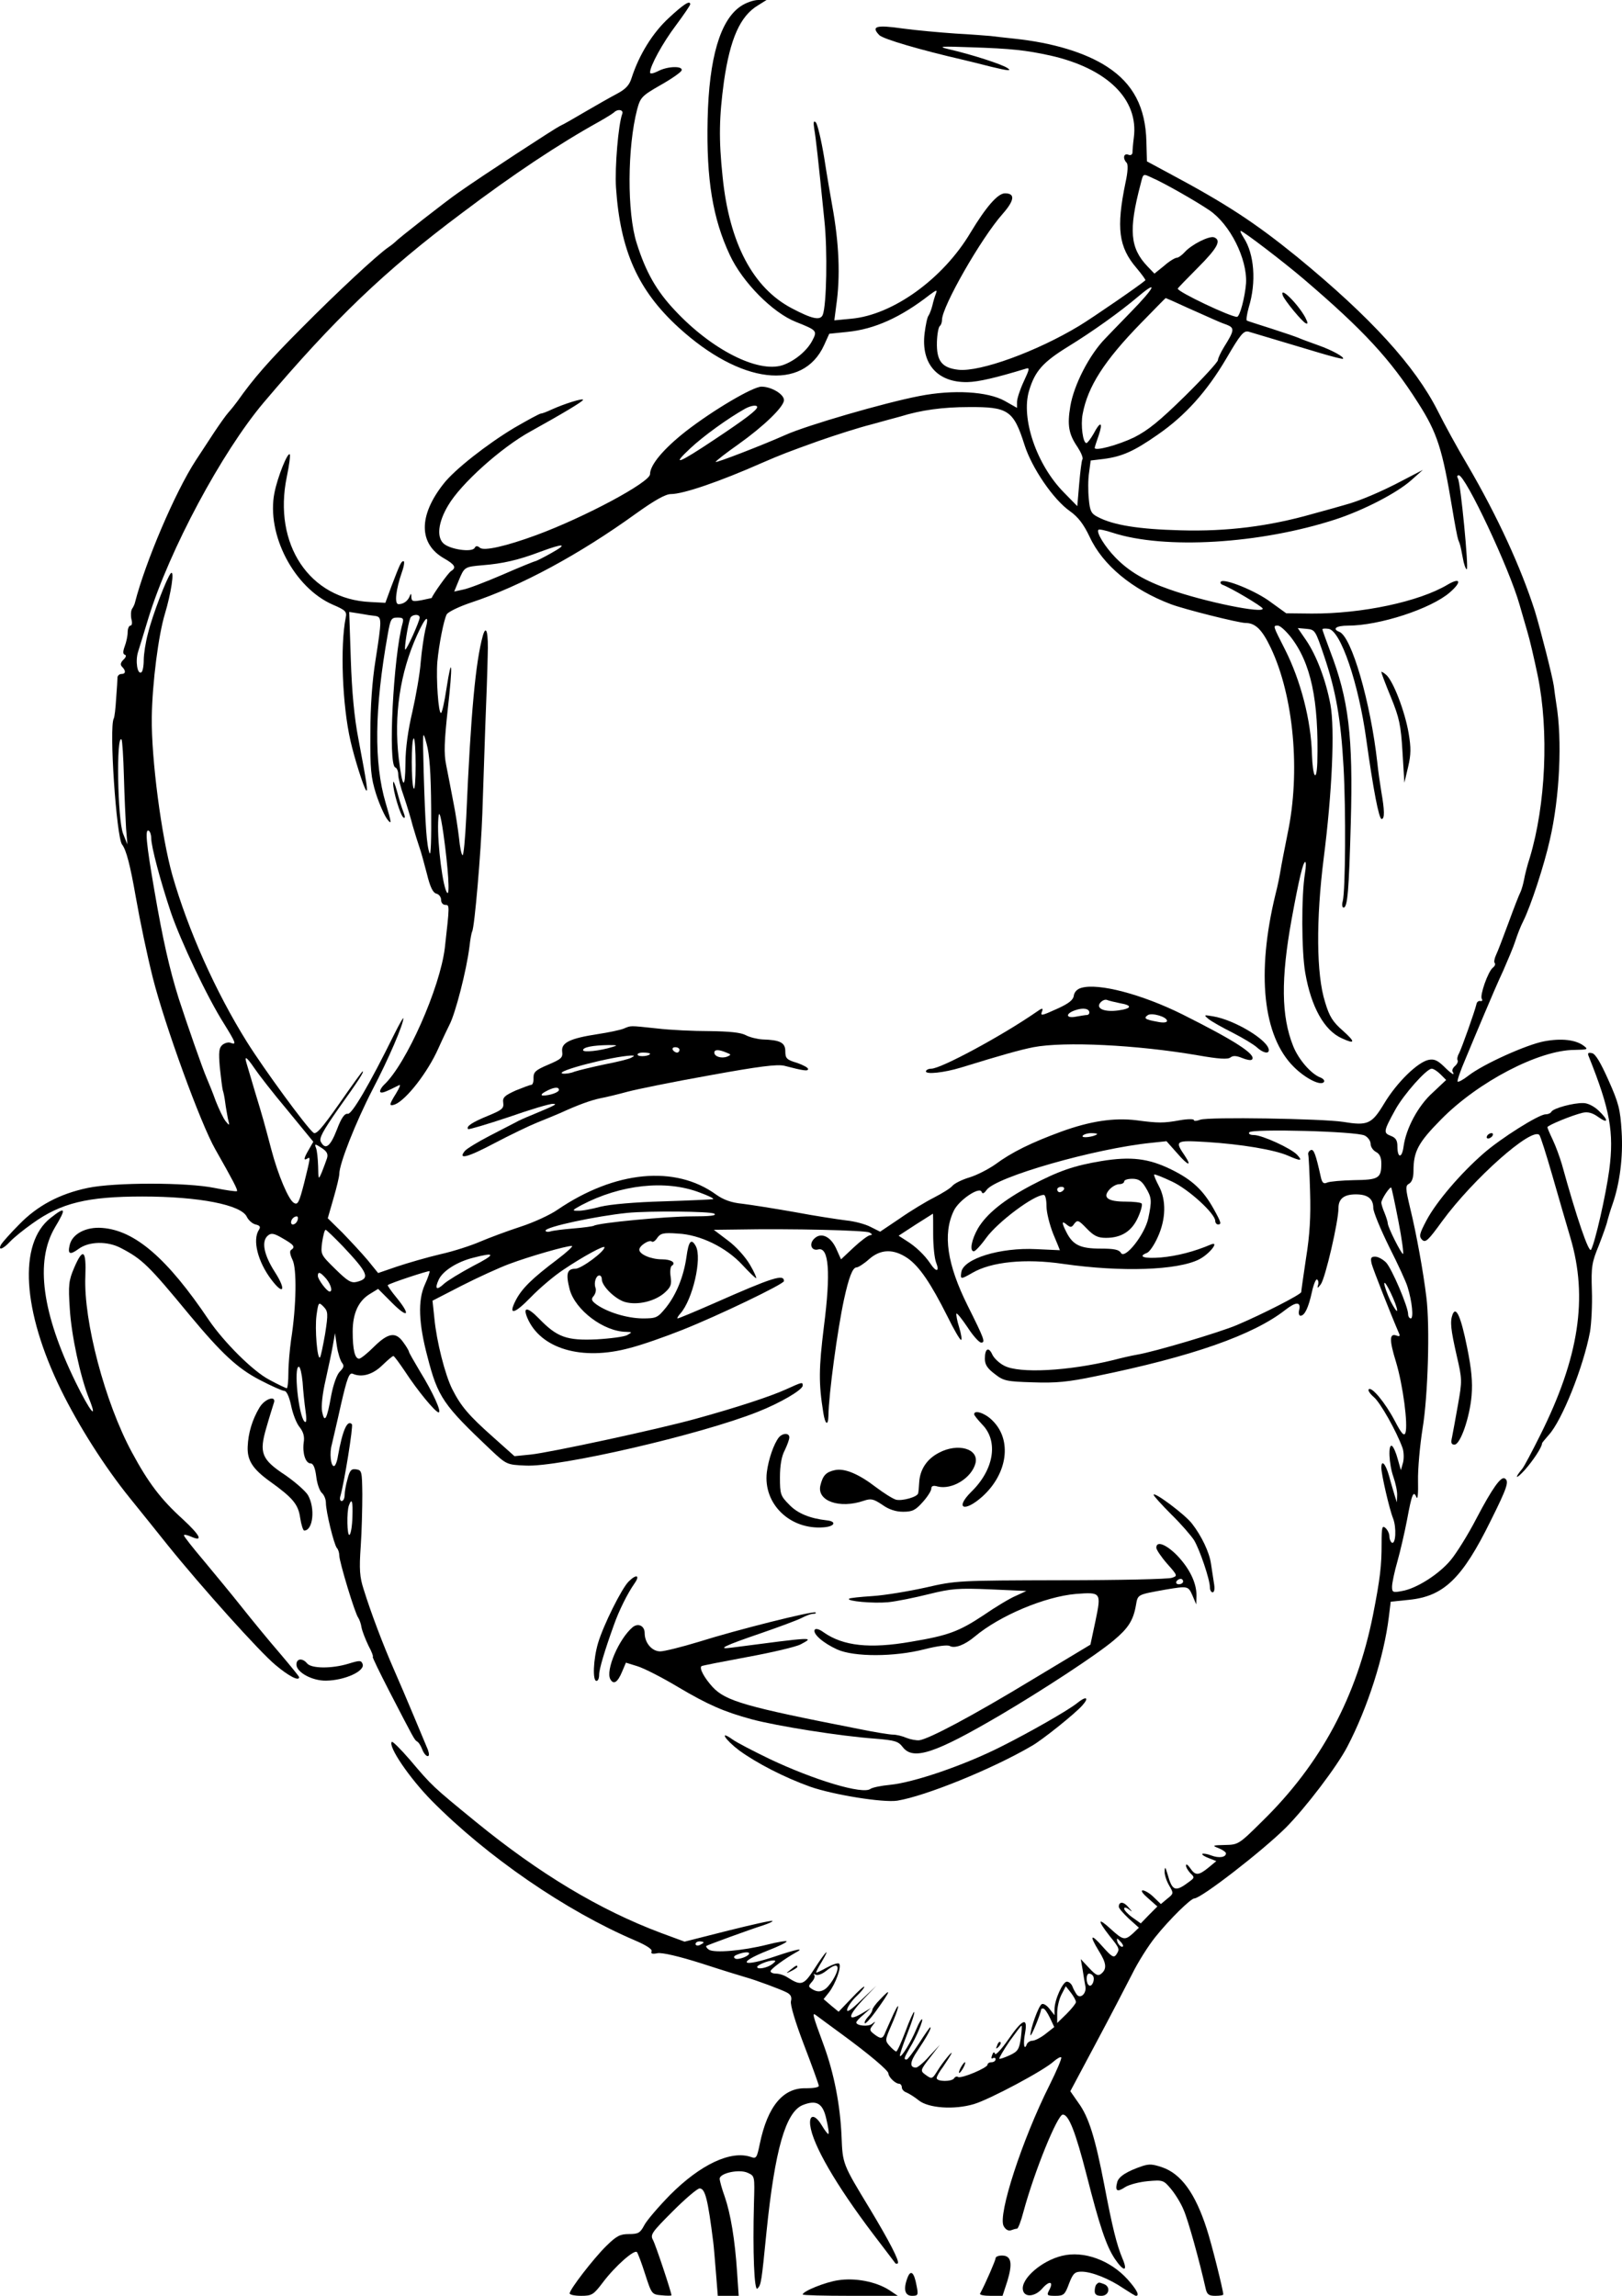 <svg width="212" height="300" viewBox="0 0 212 300" fill="none" xmlns="http://www.w3.org/2000/svg">
<path d="M96.829 0.807C94.133 2.596 92.663 7.579 92.488 15.614C92.313 23.439 93.153 28.561 95.394 33.333C97.04 36.877 100.996 40.877 104.042 42.07C106.773 43.158 106.843 43.228 106.178 44.491C105.477 45.86 103.832 47.193 102.291 47.719C99.07 48.772 92.978 45.684 88.181 40.526C85.801 38 84.4 35.544 83.21 31.754C81.949 27.79 81.984 19.263 83.28 14.281C83.7 12.737 83.875 12.526 86.326 11.123C87.761 10.316 89.022 9.439 89.092 9.193C89.267 8.596 87.271 8.632 86.011 9.298C85.38 9.614 84.96 9.684 84.96 9.474C84.96 8.632 86.606 5.614 88.356 3.298C89.372 1.93 90.212 0.702 90.212 0.561C90.212 -6.70552e-06 89.372 0.526 87.411 2.351C85.311 4.281 83.525 7.158 82.544 10.21C82.264 11.123 81.774 11.649 80.654 12.246C79.849 12.667 77.993 13.719 76.557 14.561C75.122 15.403 73.616 16.281 73.196 16.456C72.531 16.772 63.113 22.912 59.927 25.158C58.351 26.246 51.979 31.228 51.699 31.579C51.594 31.684 51.174 32.035 50.753 32.316C49.283 33.333 44.171 38.07 39.374 42.912C35.173 47.123 33.142 49.439 31.042 52.421C30.762 52.807 30.236 53.474 29.886 53.86C29.536 54.246 28.696 55.439 27.995 56.491C27.295 57.544 26.21 59.228 25.58 60.175C22.884 64.316 18.997 73.439 17.632 78.772C17.597 78.947 17.422 79.333 17.247 79.579C17.107 79.825 17.072 80.421 17.177 80.912C17.317 81.403 17.247 81.754 17.037 81.754C16.862 81.754 16.687 82.14 16.687 82.597C16.687 83.088 16.512 83.895 16.302 84.456C16.056 85.123 16.056 85.474 16.302 85.544C16.547 85.614 16.477 85.895 16.126 86.21C15.741 86.597 15.706 86.877 15.951 87.123C16.477 87.649 16.442 88.07 15.881 88.07C15.601 88.07 15.391 88.281 15.356 88.491C15.356 88.737 15.286 90 15.181 91.263C15.111 92.526 14.971 93.719 14.866 93.895C14.236 95.053 15.216 109.368 15.951 110.351C16.512 111.053 17.037 113.158 17.737 117.158C18.332 120.526 19.207 124.702 19.978 127.789C21.553 134 26.21 146.807 28.136 150.175C30.446 154.246 31.112 155.509 30.972 155.649C30.866 155.719 29.571 155.544 28.03 155.228C24.389 154.491 15.006 154.491 11.47 155.228C7.793 156 4.887 157.544 2.507 160C1.386 161.123 0.336 162.316 0.161 162.596C-0.329 163.474 0.371 163.263 1.316 162.246C1.771 161.754 3.102 160.667 4.257 159.86C7.969 157.193 11.435 156.351 18.612 156.351C26.035 156.351 31.567 157.439 32.267 159.018C32.477 159.439 32.967 159.895 33.387 160C33.983 160.14 34.088 160.316 33.843 160.702C32.967 162.035 33.703 164.877 35.453 167.193C37.064 169.333 37.449 168.596 35.943 166.246C34.473 163.965 34.123 162.175 35.033 161.439C35.453 161.088 35.838 161.158 36.959 161.825C38.429 162.667 38.639 162.947 38.044 163.333C37.834 163.474 37.904 163.93 38.219 164.596C38.814 165.719 38.744 170.632 38.044 175.088C37.869 176.351 37.694 178.281 37.694 179.368C37.694 180.491 37.589 181.404 37.484 181.404C37.379 181.404 36.328 180.912 35.173 180.281C33.037 179.158 29.256 175.368 27.295 172.491C21.868 164.421 17.632 160.772 13.36 160.456C11.26 160.281 9.474 161.228 9.124 162.632C8.809 163.895 9.124 164.035 10.279 163.193C11.61 162.211 14.026 162.14 15.811 163.088C18.577 164.526 19.418 165.333 24.739 171.789C28.976 176.877 31.042 178.807 33.948 180.316C35.488 181.123 36.924 181.754 37.169 181.754C37.449 181.754 37.799 182.491 38.044 183.649C38.254 184.702 38.744 186 39.164 186.491C39.655 187.123 39.83 187.719 39.69 188.526C39.514 189.895 39.935 191.228 40.6 191.228C40.95 191.228 41.195 191.825 41.335 192.947C41.44 193.895 41.79 194.842 42.07 195.088C42.35 195.333 42.596 195.895 42.596 196.386C42.596 197.509 43.646 201.825 44.031 202.281C44.206 202.456 44.346 202.912 44.346 203.263C44.346 204.07 46.412 210.912 46.832 211.404C46.972 211.614 47.182 212.175 47.252 212.667C47.357 213.193 47.777 214.246 48.163 215.053C48.583 215.825 48.828 216.491 48.723 216.491C48.618 216.491 49.598 218.491 50.858 220.947C54.185 227.368 54.15 227.333 54.535 227.579C54.745 227.684 55.025 228.175 55.2 228.632C55.375 229.088 55.69 229.474 55.9 229.474C56.11 229.474 56.11 229.193 55.935 228.667C55.375 227.333 52.889 221.333 51.524 218.246C50.088 214.982 48.478 210.737 47.532 207.684C47.007 206.07 46.937 205.053 47.147 202.07C47.287 200.07 47.357 196.982 47.357 195.263C47.322 192.281 47.287 192.105 46.552 192C45.922 191.895 45.712 192.14 45.432 193.228C45.221 193.965 45.047 194.912 45.047 195.333C45.047 195.789 44.871 196.14 44.661 196.14C44.451 196.14 44.381 195.86 44.486 195.509C44.976 193.86 46.202 186.281 45.992 186.105C45.397 185.474 44.766 186.912 44.171 190.246C44.066 190.982 43.821 191.579 43.646 191.579C43.226 191.579 43.051 189.86 43.366 188.772C43.471 188.281 44.031 185.965 44.556 183.579C45.362 180.07 45.642 179.333 46.097 179.509C47.287 180.035 48.723 179.614 49.948 178.421C50.648 177.754 51.279 177.193 51.419 177.193C51.524 177.193 52.189 178.105 52.924 179.193C54.57 181.719 56.916 184.561 57.336 184.561C57.756 184.561 56.6 181.965 54.885 179.193C54.115 177.895 53.449 176.737 53.449 176.632C53.449 176.526 53.134 175.965 52.714 175.404C51.734 174 50.753 174.14 48.898 175.965C48.023 176.842 47.147 177.544 46.937 177.544C46.377 177.544 46.097 176.351 46.097 174C46.097 171.649 46.832 170 48.338 169.088L49.423 168.421L51.244 170.246C53.344 172.351 53.73 171.895 51.839 169.579C51.139 168.737 50.613 167.965 50.683 167.93C50.928 167.684 56.04 166 56.145 166.105C56.215 166.14 55.935 166.982 55.515 167.895C54.605 169.93 54.71 172.912 55.865 177.263C57.231 182.596 57.931 183.579 64.163 189.474C66.194 191.368 66.229 191.404 68.68 191.509C73.021 191.754 91.543 187.474 99.035 184.491C101.976 183.333 104.917 181.614 104.917 181.053C104.917 180.561 104.847 180.596 102.747 181.544C100.751 182.456 96.269 183.93 90.912 185.404C85.976 186.772 71.796 189.825 69.345 190.07L67.244 190.281L64.373 187.719C61.257 184.947 60.242 183.754 59.121 181.544C58.176 179.684 57.056 175.263 56.776 172.281L56.531 169.965L60.347 168C62.413 166.947 65.249 165.649 66.579 165.158C69.205 164.175 73.966 162.807 74.737 162.807C74.982 162.807 74.107 163.614 72.811 164.596C69.555 167.053 68.225 168.351 67.419 169.895C66.369 171.93 67.209 171.754 69.38 169.509C70.5 168.351 72.426 166.702 73.721 165.86C76.172 164.211 79.008 162.667 79.008 162.982C79.008 163.544 76.032 165.754 75.227 165.789C74.107 165.789 73.931 166.421 74.457 168.491C75.192 171.193 78.903 174 81.844 174.035C82.65 174.07 82.65 174.07 81.984 174.456C81.634 174.667 79.814 174.912 77.958 175.018C74.072 175.193 72.811 174.737 70.465 172.316C68.96 170.772 68.294 170.702 68.925 172.211C70.64 176.246 76.032 177.86 82.334 176.14C83.875 175.754 86.956 174.667 89.162 173.789C93.853 171.93 102.466 167.789 102.466 167.404C102.466 166.456 101.066 166.877 93.293 170.316C90.807 171.404 88.707 172.281 88.567 172.281C88.462 172.281 88.602 172 88.917 171.649C90.527 169.86 91.788 164.421 90.947 162.842C90.352 161.754 90.002 162.175 89.722 164.246C89.372 166.737 88.427 169.123 87.061 170.842C85.941 172.211 85.801 172.281 83.945 172.281C81.914 172.246 79.393 171.474 77.958 170.456C77.293 169.965 77.223 169.754 77.608 169.333C77.853 169.018 77.958 168.526 77.818 168.246C77.608 167.614 77.888 166.667 78.343 166.667C78.518 166.667 78.658 166.877 78.658 167.158C78.658 168.07 80.444 169.789 81.704 170.14C83.35 170.596 85.661 170.035 86.921 168.877C87.691 168.175 87.796 167.825 87.656 166.842C87.551 166.175 87.621 165.544 87.796 165.404C88.427 165.018 87.726 164.561 86.536 164.561C85.065 164.561 83.56 163.895 83.56 163.298C83.56 162.772 84.89 161.93 85.205 162.246C85.346 162.351 85.661 162.14 85.906 161.754C86.326 161.158 86.711 161.053 88.602 161.193C91.508 161.333 94.904 162.982 97.04 165.298C97.915 166.246 98.72 167.018 98.825 167.018C98.93 167.018 98.58 166.211 98.02 165.263C97.425 164.246 96.199 162.877 95.149 162.105L93.293 160.702L96.199 160.667C103.552 160.526 113.145 160.772 113.635 161.053C114.02 161.263 114.055 161.368 113.74 161.404C113.495 161.404 112.55 162.105 111.605 162.982L109.924 164.561L109.294 163.158C108.559 161.544 107.298 160.982 106.423 161.86C105.688 162.561 106.073 163.509 106.948 163.263C108.348 162.912 108.594 166.316 107.683 173.368C107.018 178.807 106.983 180.737 107.613 184.632C107.858 186.175 108.243 186.386 108.278 184.982C108.313 182.175 109.469 173.719 110.309 169.825C110.939 166.947 111.43 165.614 111.955 165.614C112.165 165.614 112.9 165.158 113.565 164.561C115.106 163.193 116.786 163.158 118.642 164.421C120.183 165.509 121.653 167.684 123.824 172C124.664 173.719 125.469 175.088 125.609 175.088C125.75 175.088 125.645 174.351 125.364 173.439C125.084 172.561 124.944 171.754 125.014 171.649C125.119 171.579 125.75 172.386 126.485 173.474C127.185 174.561 127.99 175.439 128.235 175.439C128.831 175.439 128.656 174.982 126.485 170.632C123.789 165.228 123.194 161.263 124.664 158.211C125.329 156.807 128.06 154.982 128.305 155.754C128.41 156.035 128.621 155.965 128.936 155.509C130.126 153.789 143.151 150.07 150.503 149.333L152.464 149.123L153.899 150.737C155.265 152.316 155.825 152.491 154.88 151.053C153.514 149.053 153.584 148.982 157.681 149.228C162.232 149.509 166.609 150.246 168.359 151.018C170.04 151.754 170.285 151.719 169.55 150.912C168.78 150.07 164.963 148.316 163.878 148.316C163.423 148.316 163.143 148.175 163.283 147.965C163.598 147.474 177.322 147.825 178.373 148.386C178.793 148.596 179.143 149.088 179.143 149.474C179.143 149.86 179.458 150.316 179.843 150.526C180.334 150.772 180.544 151.263 180.544 152.035C180.544 153.965 180.193 154.175 176.972 154.211C175.362 154.246 173.786 154.386 173.471 154.526C173.016 154.737 172.806 154.596 172.631 153.789C171.966 150.807 171.721 150.14 171.335 150.281C171.09 150.386 170.95 150.632 170.985 150.842C171.055 151.053 171.16 153.228 171.23 155.684C171.335 158.912 171.195 161.368 170.705 164.386C170.355 166.702 170.075 168.702 170.075 168.842C170.04 169.158 164.963 171.754 161.637 173.158C159.396 174.105 150.923 176.632 148.612 177.018C147.982 177.123 146.582 177.439 145.531 177.719C139.649 179.158 133.207 179.509 131.246 178.456C130.616 178.14 129.916 177.474 129.706 177.018C129.216 175.93 128.726 176.211 128.726 177.544C128.726 178.316 129.041 178.807 130.021 179.544C131.176 180.456 131.562 180.526 134.993 180.632C138.004 180.737 139.579 180.596 143.256 179.825C155.79 177.263 163.808 174.456 168.009 171.158C169.41 170.07 170.075 170.07 169.795 171.228C169.69 171.614 169.795 171.93 169.97 171.93C170.53 171.93 171.02 170.877 171.475 168.807C171.686 167.825 172.001 167.088 172.141 167.193C172.316 167.298 172.386 167.649 172.246 168C172.141 168.386 172.246 168.316 172.631 167.825C173.226 167.018 174.942 159.614 174.942 157.86C174.942 156.632 175.677 156.07 177.217 156.07C178.758 156.07 179.493 156.632 179.493 157.86C179.493 158.351 180.439 160.632 181.559 162.912C182.714 165.193 183.8 167.544 183.975 168.175C184.57 170.07 184.78 172.281 184.395 172.281C184.22 172.281 184.045 172.035 184.045 171.719C184.045 170.772 181.944 165.825 181.174 164.982C180.754 164.561 180.123 164.211 179.738 164.211C179.178 164.211 179.108 164.386 179.283 165.158C179.493 165.93 181.699 171.544 182.889 174.316C182.994 174.596 182.889 174.667 182.539 174.526C181.594 174.175 181.559 175.053 182.469 178C183.38 181.053 184.045 186.14 183.695 187.228C183.52 187.719 183.17 187.333 182.294 185.649C181.034 183.263 179.283 181.158 178.898 181.544C178.758 181.684 179.073 182.14 179.563 182.561C180.404 183.263 182.504 186.982 183.31 189.193C183.485 189.684 183.52 190.561 183.38 191.123L183.099 192.105L182.679 190.632C182.469 189.825 182.119 189.053 181.944 188.947C181.419 188.596 181.524 191.298 182.119 192.982C182.399 193.789 182.644 194.877 182.609 195.404L182.574 196.316L182.294 195.439C182.154 194.947 181.804 193.825 181.559 192.877C181.104 191.263 180.544 190.667 180.544 191.789C180.544 192.632 181.594 197.228 182.084 198.421C182.539 199.614 182.434 201.86 181.909 201.579C181.734 201.439 181.594 201.088 181.594 200.737C181.594 200.386 181.349 199.895 181.069 199.649C180.649 199.298 180.579 199.579 180.579 201.719C180.579 204.561 180.404 206.211 179.458 211.018C177.322 221.719 172.666 230.456 164.998 237.965C161.917 241.018 161.847 241.053 160.096 241.088C158.451 241.123 158.381 241.158 159.291 241.509C159.816 241.719 160.237 242.035 160.237 242.175C160.237 242.702 159.326 242.842 158.311 242.456C157.786 242.246 157.261 242.175 157.155 242.246C157.05 242.351 157.436 242.596 157.996 242.807L158.976 243.193L157.961 244.035C156.665 245.088 156.245 245.123 155.58 244.14C155.265 243.684 155.02 243.509 155.02 243.754C154.985 243.965 155.265 244.421 155.58 244.772C156.14 245.298 156.14 245.368 155.475 245.86C153.619 247.263 153.234 247.158 152.604 244.912C152.324 243.965 152.254 243.86 152.219 244.491C152.184 244.947 152.464 245.789 152.814 246.386C153.409 247.404 153.409 247.439 152.569 248.105L151.729 248.807L150.783 247.895C150.293 247.404 149.628 247.018 149.348 247.018C149.068 247.053 149.383 247.474 150.083 248.07L151.273 249.123L150.188 250.211L149.103 251.333L148.017 250.561C147.422 250.14 146.932 249.614 146.932 249.404C146.932 249.193 147.177 249.228 147.562 249.509C148.052 249.895 148.052 249.86 147.492 249.228C146.862 248.456 146.232 248.456 146.232 249.158C146.232 249.368 146.827 250.035 147.527 250.702L148.858 251.895L148.087 252.632C147.037 253.579 146.792 253.544 145.181 252.07C143.466 250.491 143.396 250.877 145.006 252.947C146.372 254.632 146.372 254.702 145.882 255.439C145.566 255.86 145.286 255.684 144.131 254.386C142.555 252.596 142.345 252.842 143.606 254.912C144.621 256.526 144.691 257.263 143.956 257.895C143.536 258.246 143.256 258.14 142.345 257.158L141.26 256L141.505 257.404C141.61 258.14 141.785 259.123 141.855 259.509C142.065 260.456 141.225 261.263 140.735 260.632C140.56 260.386 140.28 259.895 140.175 259.579C140.035 259.228 139.719 258.947 139.439 258.947C138.914 258.947 137.829 261.298 137.829 262.561V263.333L137.164 262.491C136.813 262.035 136.358 261.754 136.148 261.895C135.728 262.14 134.678 265.088 134.678 265.93C134.713 266.351 136.078 263.018 136.078 262.561C136.078 262.491 136.218 262.456 136.358 262.456C136.533 262.456 136.918 263.018 137.234 263.684L137.794 264.877L136.638 265.789C136.008 266.281 135.238 266.667 134.923 266.667C134.643 266.667 134.328 266.877 134.222 267.088C133.872 268.07 133.697 267.088 133.977 265.684C134.363 263.509 133.662 263.789 131.772 266.526C130.896 267.789 130.126 268.596 130.056 268.386C129.951 268.07 129.811 268.14 129.671 268.561C129.531 268.912 129.566 269.088 129.776 268.947C129.986 268.842 130.126 268.912 130.126 269.088C130.126 269.298 129.881 269.474 129.601 269.474C129.321 269.474 129.076 269.614 129.076 269.789C129.076 270.211 125.645 271.649 125.224 271.404C125.049 271.298 124.839 271.368 124.699 271.579C124.419 272.035 122.423 272.035 122.423 271.544C122.423 271.333 122.809 270.667 123.264 270.07C123.684 269.439 124.174 268.702 124.314 268.421C124.699 267.684 123.229 269.439 122.528 270.596C121.828 271.719 121.793 271.719 120.883 271.053C120.288 270.596 120.288 270.491 121.548 268.877L122.844 267.193L121.478 268.667C120.743 269.509 119.938 270.175 119.727 270.175C118.852 270.175 118.922 269.439 119.903 268C121.058 266.281 121.828 264.912 121.583 264.912C121.513 264.912 120.848 265.86 120.113 267.018C119.342 268.175 118.642 269.123 118.502 269.123C118.082 269.123 118.152 268.947 118.887 267.649C119.797 266.175 120.743 263.86 120.498 263.86C120.393 263.86 120.043 264.456 119.762 265.158C119.062 266.842 117.837 268.842 117.627 268.667C117.557 268.561 117.977 267.298 118.572 265.789C119.167 264.281 119.587 262.982 119.482 262.912C119.412 262.842 118.887 263.965 118.362 265.404C117.802 266.877 117.277 268.07 117.137 268.07C117.032 268.07 116.646 267.754 116.296 267.368C115.666 266.667 115.666 266.596 116.436 264.807C117.487 262.456 117.767 261.088 116.786 263.158C116.401 264.035 115.911 265.088 115.736 265.509C115.386 266.456 115.141 266.491 114.231 265.789C113.635 265.333 113.635 265.193 114.055 264.667C114.476 264.105 114.476 264.07 113.985 264.456C113.495 264.877 111.92 264.702 111.92 264.281C111.92 264.14 112.34 263.684 112.9 263.228L113.845 262.386L112.55 263.158C110.694 264.211 110.834 263.404 112.865 261.228L114.546 259.474L112.55 261.368C111.184 262.702 110.624 263.053 110.729 262.561C110.834 262.14 111.395 261.368 111.955 260.842C112.515 260.316 112.97 259.754 112.97 259.614C112.97 259.474 112.2 260.14 111.29 261.123L109.609 262.877L108.629 262.07L107.648 261.228L108.348 260.351C109.224 259.228 110.029 256.947 109.679 256.596C109.539 256.456 108.804 256.702 108.033 257.123C107.298 257.544 106.668 257.825 106.668 257.754C106.668 257.649 106.983 257.018 107.403 256.351C108.594 254.316 107.963 254.912 106.493 257.193C105.057 259.439 104.742 259.544 102.922 258.386C102.501 258.105 101.836 257.895 101.416 257.895C101.031 257.895 100.716 257.754 100.716 257.579C100.716 257.298 102.536 255.965 104.042 255.123C105.232 254.491 104.112 254.702 101.416 255.614C96.969 257.123 96.129 256.561 100.366 254.877C101.731 254.351 102.817 253.825 102.817 253.684C102.817 253.579 101.661 253.754 100.296 254.105C97.11 254.912 93.363 255.228 92.663 254.772C92.383 254.596 92.243 254.351 92.313 254.281C92.523 254.14 97.985 252.14 99.77 251.579C100.506 251.333 101.031 251.088 100.961 251.018C100.856 250.912 98.265 251.509 95.149 252.281L89.477 253.719L86.431 252.596C78.378 249.579 70.5 244.842 62.202 238.07C56.495 233.404 56.495 233.404 53.554 229.93C52.364 228.561 51.314 227.509 51.209 227.614C50.683 228.175 53.519 232.351 56.425 235.298C63.673 242.632 74.001 249.719 82.965 253.544C84.435 254.175 85.275 254.702 85.17 254.982C85.03 255.298 85.275 255.368 85.941 255.228C86.536 255.123 88.707 255.614 91.788 256.596C94.484 257.474 97.004 258.246 97.39 258.351C98.79 258.737 102.081 259.965 102.817 260.351C103.377 260.632 103.517 260.982 103.377 261.509C103.272 261.965 103.937 264.211 105.092 267.228C106.143 269.965 107.018 272.386 107.018 272.561C107.018 272.772 106.283 272.877 105.372 272.877C102.361 272.772 100.331 275.228 99.315 280.105C98.93 281.965 98.86 282.105 98.16 281.86C95.534 280.947 91.543 282.842 87.586 286.807C86.046 288.386 84.505 290.175 84.19 290.807C83.665 291.789 83.42 291.93 82.194 291.93C81.039 291.93 80.584 292.175 79.253 293.474C77.608 295.088 74.457 299.158 74.457 299.684C74.457 299.86 75.122 300 75.962 300C77.363 300 77.573 299.86 78.798 298.246C80.409 296.105 82.895 293.93 83.245 294.281C83.385 294.456 83.875 295.754 84.33 297.193C85.17 299.789 85.205 299.825 86.466 299.93C87.166 300 87.761 300 87.761 299.93C87.761 299.544 85.696 293.333 85.346 292.702C84.96 292 85.205 291.684 87.936 288.947C89.582 287.298 91.157 285.965 91.438 285.965C92.173 285.965 92.523 287.404 93.223 292.982C93.293 293.474 93.433 295.228 93.573 296.947L93.818 300H95.184H96.549L96.339 296.912C96.059 292.667 95.499 289.298 94.729 287.053C94.344 286 94.064 284.947 94.064 284.702C94.064 283.965 96.619 283.404 97.74 283.93C98.65 284.351 98.65 284.351 98.545 287.86C98.37 294.281 98.58 299.474 99 299.053C99.49 298.561 99.525 298.246 100.191 291.579C101.276 280.947 102.677 276.035 104.882 275.088C106.703 274.351 107.543 274.807 107.998 276.877C108.243 277.895 108.384 278.772 108.278 278.842C108.208 278.912 107.823 278.421 107.403 277.719C106.528 276.246 105.723 276.246 105.898 277.719C106.213 280.246 109.259 285.509 114.126 291.93C115.666 293.965 116.997 295.684 117.032 295.754C117.102 295.825 117.242 295.825 117.347 295.754C117.592 295.474 116.226 292.842 113.67 288.596C110.134 282.772 110.134 282.772 109.994 279.193C109.819 275.053 109.014 270.947 107.683 267.298C106.143 263.123 106.108 262.912 106.703 263.368C106.983 263.579 108.454 264.667 109.994 265.789C113.635 268.456 116.121 270.561 116.121 270.947C116.121 271.404 117.032 272.281 117.487 272.281C117.697 272.281 117.872 272.491 117.872 272.772C117.872 273.018 118.152 273.333 118.502 273.439C118.817 273.579 119.517 274 120.078 274.456C121.338 275.474 124.699 275.719 127.29 274.947C129.321 274.351 136.498 270.526 137.724 269.368C138.179 268.982 138.599 268.737 138.704 268.842C138.809 268.947 138.109 270.596 137.164 272.491C133.592 279.614 130.406 289.404 131.176 290.877C131.422 291.333 131.772 291.544 132.122 291.439C132.402 291.333 132.752 291.228 132.927 291.228C133.067 291.228 133.452 290.246 133.767 289.018C135.203 283.719 138.214 276.316 138.914 276.316C139.684 276.316 140.56 278.526 142.03 284.246C143.711 290.842 144.586 293.474 145.706 295.158C146.862 296.877 147.457 296.877 146.722 295.158C145.952 293.333 145.391 291.053 144.341 285.544C143.151 279.368 142.31 276.632 140.945 274.772L139.894 273.263L143.186 267.088C145.006 263.684 147.142 259.579 147.947 258C148.718 256.421 150.118 254.211 151.028 253.088C152.884 250.772 155.65 248.07 156.105 248.07C156.98 248.07 164.928 241.93 168.044 238.842C170.635 236.246 174.767 230.807 176.097 228.246C178.758 223.158 180.894 216.456 181.524 211.298L181.769 209.298L184.15 209.053C188.701 208.596 191.117 206.281 194.829 198.737C196.999 194.386 197.279 193.544 196.684 193.193C196.194 192.877 195.074 194.421 192.973 198.421C191.888 200.526 190.347 202.982 189.612 203.86C188.071 205.719 185.13 207.579 183.275 207.895C182.049 208.14 181.944 208.07 181.944 207.333C181.944 206.877 182.259 205.368 182.644 204.035C183.029 202.667 183.59 200.246 183.905 198.596C184.535 195.193 184.745 194.702 185.13 195.649C185.305 196.035 185.375 195.123 185.34 193.509C185.305 191.965 185.585 188.877 185.935 186.667C186.636 182.491 186.916 173.298 186.426 169.474C186.041 166.246 185.095 161.053 184.325 157.93C183.695 155.263 183.66 154.947 184.185 154.667C184.535 154.456 184.745 153.895 184.745 153.053C184.745 150.456 185.34 149.333 188.351 146.281C193.183 141.368 201.166 137.193 205.822 137.193C207.538 137.158 207.608 137.123 207.013 136.667C205.962 135.86 204.072 135.649 201.831 136.07C199.555 136.491 193.848 139.053 191.923 140.561C191.257 141.088 190.592 141.439 190.522 141.333C190.417 141.263 190.872 139.93 191.537 138.386C192.168 136.877 193.288 134.175 194.023 132.456C194.759 130.702 195.844 128.175 196.474 126.842C197.069 125.474 197.805 123.754 198.05 122.982C198.295 122.211 198.75 121.018 199.1 120.351C200.08 118.386 201.831 113.053 202.566 109.754C203.862 104.175 204.212 96.702 203.407 91.93C203.302 91.263 203.161 90.21 203.091 89.649C202.916 88.421 201.376 82.351 200.606 79.825C198.785 74.14 195.739 67.509 191.853 60.842C190.487 58.561 188.736 55.333 187.931 53.719C184.955 47.825 179.213 41.509 169.55 33.579C164.018 29.088 160.272 26.632 152.709 22.596L149.908 21.088L149.838 18.526C149.733 14.035 148.122 10.947 144.726 8.737C141.89 6.877 137.584 5.579 132.577 5.053C131.316 4.912 129.916 4.772 129.461 4.702C128.971 4.667 126.94 4.491 124.909 4.386C122.879 4.246 119.727 3.965 117.942 3.719C114.511 3.228 113.81 3.439 114.931 4.596C115.491 5.123 120.288 6.526 125.925 7.825C126.415 7.93 128.06 8.351 129.601 8.737C131.772 9.263 132.262 9.298 131.702 8.912C131.036 8.421 127.045 7.123 123.824 6.386C122.528 6.07 123.089 6.035 126.8 6.175C132.262 6.351 134.082 6.561 137.304 7.263C144.726 8.947 148.858 12.982 148.192 18C148.087 18.807 148.017 19.684 148.017 19.965C147.982 20.21 147.772 20.351 147.457 20.21C146.862 20 146.722 20.702 147.247 21.263C147.457 21.439 147.422 22.456 147.107 23.86C145.882 29.79 146.197 32.281 148.542 35.017C149.243 35.86 149.768 36.561 149.698 36.632C148.998 37.263 142.765 41.544 141.085 42.561C135.518 45.93 128.095 48.632 125.259 48.316C123.089 48.07 122.388 47.158 122.458 44.667C122.493 43.649 122.668 42.702 122.844 42.596C122.984 42.491 123.124 42.14 123.124 41.789C123.124 40.07 128.235 31.123 131.036 27.965C132.612 26.175 132.717 25.263 131.351 25.263C130.406 25.263 128.866 27.053 126.835 30.421C123.264 36.421 116.716 41.158 111.255 41.649L109.049 41.86L109.294 39.965C109.854 36.14 109.679 31.825 108.769 26.842C108.559 25.684 108.068 22.842 107.718 20.561C107.333 18.246 106.843 16.21 106.633 16C106.353 15.719 106.283 15.93 106.423 16.842C106.633 18.035 106.913 20.526 107.753 28.842C108.173 32.772 108.033 39.86 107.543 41.123C107.228 41.93 106.143 41.684 103.482 40.281C98.405 37.614 95.324 31.754 94.449 23.123C93.924 18.14 93.993 15.298 94.624 10.632C95.429 5.088 96.724 2.105 99.07 0.702L100.191 -6.70552e-06H99.105C98.51 -6.70552e-06 97.495 0.351 96.829 0.807ZM81.319 14.912C80.829 16.246 80.339 21.825 80.514 24.526C81.074 32.772 83.385 37.93 88.672 42.772C96.76 50.175 104.952 51.193 107.718 45.088L108.384 43.614L110.764 43.368C114.301 43.017 117.732 41.474 121.513 38.526C122.423 37.86 122.528 37.825 122.318 38.386C122.178 38.737 121.968 39.439 121.863 39.93C121.723 40.456 121.513 41.017 121.373 41.228C121.198 41.404 120.988 42.456 120.848 43.544C120.358 47.544 122.528 50 126.45 49.93C127.92 49.895 130.161 49.368 134.082 48.175C134.608 48 134.573 48.211 133.802 49.86C133.312 50.912 132.927 52.105 132.927 52.526V53.298L131.316 52.386C129.111 51.158 124.594 50.877 120.148 51.754C115.596 52.632 105.442 55.579 102.642 56.842C99.736 58.14 93.398 60.596 93.538 60.351C93.643 60.175 94.939 59.158 96.444 58.105C99.805 55.719 102.466 53.158 102.466 52.281C102.466 51.509 100.821 50.526 99.525 50.526C98.405 50.526 93.223 53.579 89.652 56.351C86.746 58.632 84.96 60.737 84.96 61.965C84.96 63.017 76.452 67.579 70.08 69.93C66.159 71.368 63.253 72.035 62.728 71.579C62.377 71.298 62.202 71.298 62.027 71.614C61.642 72.21 58.806 71.79 57.966 71.017C57.056 70.175 57.266 68.246 58.561 66.07C60.207 63.228 65.529 58.456 69.38 56.351C73.371 54.14 76.207 52.456 76.207 52.246C76.207 52 73.826 52.737 72.111 53.509C71.516 53.789 70.885 54.035 70.71 54.035C70.535 54.035 68.925 54.912 67.174 55.93C63.673 58.035 59.401 61.368 57.966 63.228C54.675 67.403 54.71 71.088 58.071 72.983C59.471 73.79 59.682 74.175 58.946 74.632C58.596 74.842 56.566 77.684 56.425 78.14C56.425 78.14 55.83 78.281 55.13 78.421C53.975 78.632 53.8 78.597 53.764 78.035C53.764 77.509 53.694 77.509 53.554 77.895C53.309 78.526 52.749 78.947 52.084 78.947C51.524 78.947 51.734 77.053 52.539 74.737C52.819 73.965 52.889 73.333 52.749 73.333C52.434 73.333 52.294 73.649 51.139 76.667L50.368 78.772L48.408 78.667C40.46 78.316 35.663 71.123 37.484 62.316C37.799 60.807 37.974 59.474 37.869 59.368C37.589 59.088 36.293 62.281 35.873 64.386C34.788 69.825 38.429 76.807 43.506 79.017C45.151 79.719 45.362 79.93 45.187 80.702C44.451 84.386 44.731 92.14 45.817 96.842C46.307 99.017 47.532 102.912 47.847 103.263C48.127 103.579 47.953 102.421 46.832 96.491C46.307 93.79 45.992 90.386 45.852 86.21L45.642 79.965L47.007 80.175C47.742 80.316 48.688 80.456 49.073 80.491C49.913 80.632 49.913 80.947 49.073 86.316C48.653 88.947 48.408 92.246 48.408 95.79C48.373 100.491 48.478 101.579 49.143 103.719C49.598 105.123 50.263 106.596 50.613 107.053C51.209 107.825 51.209 107.614 50.403 104.912C48.863 99.684 48.933 92.667 50.683 82.877C51.033 80.877 51.139 80.702 51.944 80.702C52.679 80.702 52.784 80.807 52.609 81.474C51.419 85.754 50.683 99.965 51.664 100.281C51.874 100.351 52.049 100.772 52.049 101.193C52.049 101.649 52.364 102.912 52.784 104.07C53.169 105.193 53.694 106.912 53.94 107.895C54.22 108.842 54.605 110.105 54.815 110.702C55.025 111.263 55.445 112.842 55.795 114.175C56.215 115.895 56.566 116.632 57.021 116.772C57.371 116.842 57.651 117.228 57.651 117.579C57.651 117.965 57.896 118.246 58.211 118.246C58.771 118.246 58.771 118.281 58.141 123.86C57.511 129.088 53.099 139.053 50.193 141.754C49.808 142.14 49.598 142.561 49.703 142.702C49.913 142.877 50.298 142.737 52.189 141.789C52.399 141.719 52.189 142.175 51.769 142.877C50.824 144.386 50.824 144.596 51.629 144.316C53.099 143.719 55.9 140.14 57.301 136.982C57.896 135.649 58.561 134.281 58.736 133.93C59.507 132.491 60.977 126.807 61.362 123.684C61.467 122.702 61.642 121.825 61.712 121.719C62.027 121.193 62.868 111.333 63.043 106.316C63.148 103.333 63.323 98.175 63.428 94.912C63.568 91.614 63.708 87.474 63.743 85.684C63.848 82.737 63.568 81.509 63.113 83.053C62.167 86.456 61.537 93.053 60.942 106.737C60.802 109.579 60.592 111.86 60.452 111.754C60.312 111.684 60.102 110.667 59.997 109.509C59.857 108.351 59.541 106.175 59.226 104.667C58.946 103.158 58.526 101.053 58.316 99.965C58.001 98.456 58.071 96.877 58.526 92.667C59.191 86.807 59.086 85.263 58.351 90C58.106 91.649 57.791 93.088 57.651 93.158C57.301 93.368 56.986 88.632 57.161 86.491C57.371 84.21 58.001 81.017 58.386 80.281C58.561 79.965 59.997 79.263 61.572 78.737C68.049 76.597 75.717 72.456 83.105 67.123C85.556 65.368 86.991 64.561 87.691 64.561C89.302 64.561 94.028 62.947 99.665 60.456C102.011 59.439 102.992 59.053 107.018 57.614C109.224 56.842 112.305 55.86 113.845 55.474C115.386 55.053 117.137 54.561 117.697 54.421C120.393 53.579 123.264 53.193 126.625 53.193C131.772 53.158 132.472 53.614 133.907 58.14C134.853 61.123 137.654 65.263 139.859 66.807C140.945 67.579 141.645 68.526 142.415 70.14C144.131 73.86 148.017 77.053 153.024 78.947C154.775 79.614 161.917 81.403 162.792 81.403C164.088 81.403 164.963 82.281 166.084 84.632C169.095 90.947 170.005 100.877 168.289 108.947C167.904 110.877 167.484 113.018 167.379 113.684C167.274 114.351 166.994 115.789 166.714 116.842C164.193 127.193 165.068 135.404 169.095 139.404C170.6 140.912 172.666 141.965 173.051 141.368C173.156 141.193 172.946 140.947 172.596 140.807C171.37 140.351 169.725 138.456 169.025 136.702C167.449 132.772 167.414 127.895 168.815 120.14C169.795 114.772 170.32 112.632 170.6 112.632C170.705 112.632 170.705 113.298 170.565 114.105C170.075 117.053 170.11 124.351 170.6 127.123C171.37 131.579 173.086 134.667 175.397 135.684C177.147 136.491 177.182 136.175 175.537 134.702C174.206 133.544 173.751 132.842 173.191 130.947C172.036 127.333 172.001 120.14 173.016 112.105C174.101 103.649 174.486 95.263 173.891 92.07C173.296 88.877 172.071 85.649 170.705 83.649L169.62 82.07L170.775 82.175C171.896 82.281 171.931 82.386 173.051 85.684C174.627 90.316 175.257 94.035 175.607 100.246C175.922 105.86 175.852 116.351 175.502 117.754C175.362 118.211 175.432 118.596 175.607 118.596C176.132 118.596 176.307 116.386 176.552 107.509C176.867 96.21 176.272 91.368 173.856 85.088C173.296 83.614 172.841 82.316 172.841 82.246C172.841 82.14 173.191 82.105 173.646 82.175C175.222 82.386 177.568 89.263 178.583 96.667C179.493 103.193 180.228 107.018 180.579 107.018C180.999 107.018 180.964 105.86 180.544 103.474C180.369 102.421 180.123 100.702 180.018 99.649C179.143 91.79 176.657 83.158 175.047 82.561C174.066 82.175 174.662 81.754 176.167 81.754C180.299 81.754 187.056 79.544 189.507 77.403C191.082 76.035 190.907 75.403 189.227 76.386C185.48 78.632 177.988 80.21 171.44 80.175L168.114 80.14L166.119 78.702C164.193 77.228 160.026 75.544 159.571 76C159.466 76.14 159.536 76.281 159.711 76.386C160.902 76.807 164.928 79.228 165.033 79.509C165.278 80.246 157.401 78.632 152.849 77.017C149.628 75.895 147.562 74.667 145.812 72.877C144.376 71.403 143.256 69.544 143.571 69.228C143.641 69.123 144.481 69.298 145.426 69.614C152.219 71.825 164.683 71.088 174.592 67.86C178.233 66.667 182.574 64.421 184.43 62.772L185.97 61.404L183.345 62.772C180.579 64.246 177.568 65.509 175.817 65.965C175.257 66.14 173.331 66.667 171.545 67.158C165.873 68.772 160.377 69.474 154.284 69.298C148.893 69.158 145.496 68.632 143.466 67.544C142.625 67.123 142.45 66.772 142.31 65.193C142.205 64.175 142.205 62.632 142.345 61.754L142.555 60.175L144.306 59.965C146.652 59.649 148.192 58.983 151.308 56.807C154.915 54.316 157.751 51.158 160.307 46.807C162.127 43.684 162.547 43.193 163.178 43.333C163.878 43.544 165.768 44.105 172.456 46.105C174.101 46.596 175.467 46.947 175.537 46.877C175.747 46.667 174.101 45.754 172.316 45.123C171.37 44.772 170.25 44.386 169.865 44.211C169.48 44.035 167.834 43.474 166.189 42.947C164.543 42.421 163.108 41.965 162.967 41.895C162.862 41.825 162.967 41.053 163.213 40.175C164.228 36.877 163.948 33.193 162.547 31.053C162.232 30.561 162.057 30.175 162.162 30.175C162.477 30.175 167.799 34.246 170.39 36.456C178.233 43.158 181.734 46.947 185.34 52.632C187.861 56.561 188.526 58.667 189.822 66.491C190.137 68.421 190.487 70.246 190.592 70.526C190.872 71.228 190.872 71.228 191.187 72.877C191.327 73.719 191.572 74.386 191.712 74.386C191.993 74.386 190.907 63.088 190.557 62.526C190.417 62.281 190.452 62.105 190.662 62.105C191.537 62.105 197.279 74.281 198.61 79.017C198.89 79.965 199.345 81.544 199.625 82.526C199.94 83.544 200.536 86.14 200.991 88.316C202.461 95.509 202.041 105.158 199.94 112.105C199.625 113.053 199.31 114.316 199.205 114.912C199.1 115.474 198.89 116.211 198.75 116.526C198.575 116.842 197.875 118.632 197.174 120.561C196.474 122.456 195.739 124.386 195.529 124.807C195.319 125.263 195.249 125.719 195.354 125.825C195.494 125.965 195.389 126.246 195.109 126.456C194.478 126.982 193.393 130.07 193.673 130.526C193.813 130.737 193.708 130.842 193.498 130.807C193.253 130.737 193.008 130.947 192.973 131.228C192.763 132.14 191.047 136.982 190.697 137.649C190.487 138 190.417 138.421 190.522 138.561C190.592 138.737 190.452 139.053 190.172 139.298C189.892 139.544 189.752 139.86 189.857 140.035C190.242 140.667 189.682 140.316 188.701 139.333C187.896 138.561 187.441 138.351 186.741 138.491C185.305 138.772 182.574 141.439 180.929 144.175C179.283 146.912 178.758 147.123 175.537 146.596C172.841 146.175 157.891 145.93 156.875 146.316C156.42 146.491 156.035 146.526 156.035 146.351C156.035 146.211 155.195 146.211 154.214 146.386C152.079 146.772 151.413 146.772 148.507 146.386C145.601 146.035 142.52 146.491 138.739 147.86C134.818 149.298 132.227 150.561 130.056 152.175C129.146 152.807 127.64 153.579 126.695 153.86C125.75 154.14 124.769 154.632 124.489 154.947C124.244 155.263 123.159 155.93 122.073 156.491C121.023 157.018 118.992 158.246 117.592 159.228L115.036 160.947L113.775 160.316C113.11 159.965 111.675 159.579 110.589 159.474C109.469 159.333 106.458 158.877 103.867 158.386C101.276 157.93 98.195 157.439 97.04 157.298C95.569 157.158 94.554 156.772 93.608 156.105C88.251 152.211 80.374 152.982 72.881 158.07C71.936 158.737 69.73 159.754 67.979 160.316C66.264 160.877 63.918 161.754 62.763 162.246C61.642 162.737 59.296 163.509 57.546 163.895C55.76 164.316 53.239 165.053 51.874 165.509L49.423 166.351L48.057 164.667C47.287 163.754 45.782 162.14 44.766 161.088L42.841 159.193L43.576 156.632C43.996 155.193 44.346 153.754 44.346 153.404C44.346 152.07 46.482 146.667 48.688 142.386C50.788 138.386 52.784 133.719 52.714 133.053C52.714 132.912 52.189 133.825 51.559 135.088C48.233 141.825 45.992 145.614 45.467 145.544C45.047 145.474 44.626 146.035 44.031 147.614C43.156 149.86 42.526 150.316 41.93 149.193C41.685 148.737 42.175 147.825 44.206 144.912C46.867 141.193 47.637 140 47.392 140C47.322 140 45.957 141.895 44.346 144.211C42 147.544 41.3 148.316 40.95 148C40.005 147.228 34.508 139.719 32.267 136.14C28.171 129.579 24.599 121.579 22.534 114.386C21.098 109.298 19.768 99.158 19.838 93.719C19.908 89.158 20.713 82.983 21.553 80.21C22.359 77.544 22.849 74.386 22.324 74.912C21.833 75.439 19.943 80.316 19.348 82.737C19.032 83.895 18.787 85.474 18.787 86.246C18.787 87.053 18.647 87.754 18.472 87.86C17.947 88.175 17.667 86.351 18.052 85.158C18.262 84.526 18.857 82.526 19.418 80.702C22.148 71.86 28.976 59.123 34.438 52.632C43.681 41.719 50.298 35.368 60.347 27.86C67.034 22.807 73.056 18.807 78.308 15.895C79.183 15.403 80.024 14.877 80.234 14.702C80.759 14.175 81.564 14.351 81.319 14.912ZM150.643 23.263C152.114 23.895 156.315 26.281 158.066 27.474C160.762 29.298 163.038 33.825 162.862 37.017C162.722 38.807 162.057 41.404 161.672 41.404C160.797 41.404 153.934 38.14 153.934 37.719C153.934 37.649 155.125 36.421 156.56 34.983C159.116 32.421 159.676 31.404 158.696 31.017C158.066 30.772 155.72 31.965 154.845 32.947C154.46 33.368 154.004 33.684 153.794 33.684C153.584 33.684 152.814 34.14 152.149 34.737L150.888 35.754L149.978 34.807C147.702 32.421 147.492 30.07 149.068 24.105C149.453 22.596 149.348 22.667 150.643 23.263ZM147.807 40.772C146.057 42.561 144.586 44.105 144.481 44.211C142.38 46.351 140.35 50.316 139.894 53.088C139.474 55.579 139.684 56.737 140.84 58.421C141.295 59.123 141.61 59.86 141.47 60.035C141.365 60.211 141.19 61.649 141.05 63.263L140.805 66.14L139.054 64.351C135.483 60.737 133.417 54.667 134.503 51.053C135.273 48.491 136.288 47.333 139.649 45.263C142.835 43.298 146.337 40.807 148.823 38.702C151.448 36.491 150.923 37.579 147.807 40.772ZM155.195 40.211C156.7 40.877 158.276 41.579 158.661 41.754C159.046 41.93 159.781 42.246 160.307 42.421C161.392 42.842 161.357 43.158 159.991 45.333C159.536 46.07 159.186 46.842 159.186 47.053C159.186 47.298 157.261 49.404 154.915 51.719C151.554 55.017 150.083 56.211 148.227 57.158C146.092 58.175 143.081 58.983 143.081 58.526C143.081 58.421 143.326 57.684 143.606 56.877C144.201 55.123 143.816 54.983 142.941 56.667C142.555 57.333 142.135 57.895 141.995 57.895C141.54 57.895 141.225 55.544 141.505 54.105C142.17 50.526 144.306 47.158 149.173 42.175C150.888 40.421 152.324 38.947 152.359 38.947C152.394 38.947 153.689 39.509 155.195 40.211ZM98.965 53.193C98.965 53.579 97.39 54.772 93.433 57.404C88.602 60.632 87.691 60.947 90.212 58.596C91.893 57.017 95.079 54.702 97.39 53.404C98.16 52.983 98.965 52.877 98.965 53.193ZM72.041 72.281C70.99 72.877 70.045 73.333 69.975 73.333C69.87 73.333 67.944 74.105 65.704 75.088C63.498 76.035 61.152 76.947 60.487 77.053L59.366 77.298L59.927 75.93C60.697 74.07 60.697 74.07 63.078 73.86C65.704 73.649 67.734 73.193 70.605 72.105C73.721 70.947 74.317 71.017 72.041 72.281ZM54.85 80.702C54.85 81.193 53.099 85.053 52.959 84.877C52.819 84.737 53.309 81.579 53.624 80.772C53.8 80.281 54.85 80.175 54.85 80.702ZM55.585 82.316C55.41 83.088 55.13 84.947 54.99 86.491C54.885 88.035 54.36 90.947 53.904 92.983C53.344 95.333 52.994 97.79 52.994 99.719C52.959 103.333 52.609 103.088 52.119 99.123C51.454 93.439 52.294 87.895 54.5 83.017C55.655 80.456 56.18 80.14 55.585 82.316ZM168.639 83.158C171.335 86.561 172.386 91.474 172.176 99.649C172.071 102.351 171.58 101.579 171.475 98.597C171.37 94.175 170.005 88.912 167.939 84.842C166.329 81.684 166.364 81.754 167.029 81.754C167.309 81.754 168.009 82.386 168.639 83.158ZM56.355 105.684C56.39 109.509 56.32 111.93 56.145 111.474C55.76 110.491 55.585 107.86 55.375 100.877C55.235 95.333 55.235 95.298 55.76 97.193C56.145 98.597 56.32 100.947 56.355 105.684ZM16.196 101.474C16.266 104.035 16.407 107.088 16.477 108.246L16.652 110.351L16.091 108.947C15.356 107.088 15.181 95.895 15.881 96.632C15.986 96.737 16.126 98.912 16.196 101.474ZM54.325 99.965C54.325 101.86 54.22 103.263 54.08 103.053C53.73 102.491 53.73 96.491 54.08 96.491C54.22 96.491 54.325 98.07 54.325 99.965ZM57.966 109.018C58.596 113.544 58.806 117.053 58.456 116.667C57.896 116.105 57.161 110.351 57.266 107.439C57.336 105.614 57.546 106.14 57.966 109.018ZM19.768 109.544C19.768 110.632 20.923 114.982 22.324 119.193C23.619 122.982 27.085 130.316 29.291 133.789C30.831 136.281 30.937 136.561 30.166 136.281C29.886 136.14 29.396 136.281 29.081 136.526C28.626 136.912 28.556 137.439 28.731 139.474C28.871 140.807 29.046 142.175 29.116 142.456C29.221 142.737 29.361 143.474 29.431 144.035C29.501 144.632 29.676 145.544 29.781 146.14C30.026 147.123 30.026 147.158 29.501 146.526C29.186 146.14 28.626 144.947 28.206 143.895C27.82 142.807 27.26 141.439 27.015 140.877C26.49 139.684 24.494 133.965 23.374 130.526C22.148 126.632 21.273 122.737 20.188 116.421C19.102 110.14 18.927 108.246 19.453 108.561C19.628 108.667 19.768 109.123 19.768 109.544ZM33.247 139.579C33.737 140.316 35.663 142.807 37.554 145.053L40.95 149.193L40.39 150.175C39.725 151.298 39.62 151.719 40.145 151.404C40.6 151.123 40.6 151.158 39.76 154.561C39.094 157.158 38.919 157.474 38.429 157.193C37.729 156.842 36.328 153.509 35.453 150.175C34.543 146.737 34.368 146.07 33.317 142.632C32.792 140.877 32.302 139.193 32.197 138.842C31.917 137.895 32.267 138.14 33.247 139.579ZM188.281 140.386L189.017 141.123L187.266 142.772C185.34 144.491 183.765 147.474 183.45 149.825C183.24 151.404 182.644 151.368 182.644 149.789C182.644 149.018 182.434 148.667 181.769 148.421C180.789 148.035 180.824 147.825 182.364 145.018C183.485 142.982 186.461 139.649 187.126 139.649C187.371 139.649 187.896 140 188.281 140.386ZM143.396 148.211C142.976 148.561 141.295 148.772 141.505 148.421C141.61 148.246 142.135 148.07 142.625 148.07C143.151 148.07 143.466 148.14 143.396 148.211ZM42.736 151.368C42.596 151.754 42.316 152.561 42.07 153.158C41.615 154.211 41.615 154.211 41.58 152.386C41.545 151.404 41.44 150.316 41.3 150C41.09 149.439 41.16 149.439 42.035 150C42.736 150.456 42.911 150.807 42.736 151.368ZM91.438 155.825C92.593 156.246 93.398 156.632 93.188 156.702C93.013 156.737 90.072 156.877 86.711 156.982C82.965 157.088 79.779 157.368 78.483 157.684C77.328 158 75.997 158.246 75.507 158.211C74.737 158.211 74.772 158.14 75.997 157.474C81.144 154.772 87.026 154.14 91.438 155.825ZM182.784 159.614C183.24 161.93 183.485 163.86 183.38 163.86C183.135 163.825 181.419 160.421 181.384 159.86C181.384 159.649 181.174 159.018 180.964 158.491C180.719 157.93 180.544 157.333 180.544 157.158C180.544 156.702 181.664 155.018 181.839 155.193C181.909 155.298 182.329 157.263 182.784 159.614ZM93.363 158.596C93.713 158.842 92.838 158.947 90.387 158.947C87.096 158.947 78.203 159.789 77.608 160.175C77.468 160.246 76.277 160.421 74.947 160.526C73.616 160.632 72.251 160.807 71.936 160.912C71.586 161.018 71.306 160.947 71.306 160.807C71.306 160.316 77.888 158.912 81.984 158.491C84.855 158.211 92.908 158.281 93.363 158.596ZM121.968 161.298C121.968 162.807 122.143 164.456 122.353 164.982C122.844 166.211 122.353 166.281 121.583 165.088C120.848 164 119.692 162.877 118.432 162.105L117.452 161.474L119.657 160.035C120.883 159.263 121.933 158.596 121.933 158.596C121.968 158.596 121.968 159.825 121.968 161.298ZM38.884 159.474C38.674 160.035 38.044 160.211 38.044 159.719C38.044 159.333 38.429 158.947 38.779 158.947C38.954 158.947 38.989 159.193 38.884 159.474ZM44.836 162.877C48.163 166.421 48.408 167.053 46.622 167.509C45.887 167.684 45.432 167.404 43.821 165.825C41.93 163.965 41.895 163.93 42.105 162.316C42.245 161.439 42.42 160.702 42.561 160.702C42.666 160.702 43.681 161.684 44.836 162.877ZM61.817 165.439C60.172 166.316 58.456 167.368 58.036 167.754C57.056 168.667 56.776 168.456 57.336 167.228C57.861 166.07 59.752 164.877 61.852 164.351C64.828 163.579 64.828 163.895 61.817 165.439ZM42.631 167.088C43.261 167.86 43.506 168.772 43.086 168.772C42.736 168.772 41.58 167.228 41.545 166.737C41.545 166.105 41.86 166.211 42.631 167.088ZM182.609 171.228C182.609 171.509 182.224 170.947 181.734 170C181.279 169.018 180.929 168 180.929 167.719C180.964 167.053 182.609 170.526 182.609 171.228ZM42.491 174.316C42.211 175.895 41.93 177.263 41.825 177.368C41.475 177.754 41.125 173.649 41.37 171.86C41.615 170.14 41.65 170.105 42.281 170.737C42.876 171.368 42.911 171.614 42.491 174.316ZM44.696 178.07C45.011 178.456 44.941 178.702 44.416 179.228C44.031 179.614 43.576 180.877 43.296 182.316C42.736 185.474 42.42 186.035 42.105 184.491C41.965 183.719 42.14 182.14 42.561 180.316C42.911 178.702 43.366 176.667 43.506 175.789L43.786 174.211L44.031 175.895C44.171 176.842 44.486 177.789 44.696 178.07ZM39.55 180.596C39.62 181.719 39.795 183.404 39.935 184.386C40.11 185.579 40.04 186 39.795 185.754C39.024 184.982 38.359 178.596 39.059 178.596C39.234 178.596 39.444 179.509 39.55 180.596ZM46.062 198.246C46.027 199.439 45.852 200.456 45.677 200.561C45.362 200.772 45.291 197.544 45.607 196.702C45.992 195.684 46.132 196.14 46.062 198.246ZM146.582 253.86C146.827 254.175 146.862 254.386 146.652 254.386C146.477 254.386 146.232 254.14 146.092 253.86C145.987 253.579 145.952 253.333 146.022 253.333C146.092 253.333 146.337 253.579 146.582 253.86ZM91.963 253.825C91.963 253.895 91.718 254.035 91.438 254.175C91.157 254.281 90.912 254.211 90.912 254.035C90.912 253.825 91.157 253.684 91.438 253.684C91.718 253.684 91.963 253.754 91.963 253.825ZM97.915 255.263C97.915 255.614 96.479 256.14 96.094 255.93C95.814 255.754 95.919 255.579 96.374 255.404C97.145 255.088 97.915 255.018 97.915 255.263ZM100.926 256.667C100.261 257.158 98.965 257.404 98.965 257.018C98.965 256.772 100.401 256.175 101.066 256.175C101.451 256.175 101.416 256.281 100.926 256.667ZM109.469 257.193C109.469 257.93 108.384 259.649 107.718 260C107.228 260.281 106.808 260.281 106.283 260C105.618 259.614 105.618 259.544 106.108 258.982C106.423 258.632 106.563 258.246 106.423 258.07C106.248 257.93 106.353 257.895 106.598 258.035C106.843 258.175 107.438 257.965 107.928 257.579C108.944 256.772 109.469 256.632 109.469 257.193ZM142.871 258.211C143.151 258.667 142.73 259.684 142.345 259.439C141.925 259.193 141.925 257.895 142.345 257.895C142.555 257.895 142.765 258.035 142.871 258.211ZM140.63 261.614C140.63 261.789 140.07 262.491 139.404 263.158L138.179 264.351V263.018C138.179 262.316 138.424 261.228 138.739 260.632L139.299 259.544L139.964 260.386C140.315 260.842 140.63 261.404 140.63 261.614ZM133.417 266.386C133.207 267.789 133.032 268.07 131.982 268.561C131.281 268.877 130.686 269.088 130.616 269.018C130.546 268.947 131.141 267.93 131.947 266.737C132.787 265.579 133.487 264.632 133.522 264.702C133.592 264.737 133.522 265.509 133.417 266.386Z" fill="black"/>
<path d="M167.659 38.596C167.869 39.228 170.215 42.07 170.67 42.246C170.985 42.386 170.95 42.175 170.6 41.474C169.62 39.684 167.204 37.298 167.659 38.596Z" fill="black"/>
<path d="M180.543 87.825C180.543 87.93 181.104 89.439 181.804 91.123C182.889 93.79 183.099 94.737 183.309 98.246L183.555 102.281L184.045 100.211C184.43 98.561 184.43 97.719 184.115 95.825C183.625 92.947 182.119 89.053 181.209 88.211C180.859 87.895 180.543 87.719 180.543 87.825Z" fill="black"/>
<path d="M51.384 102.316C51.349 103.298 52.329 106.597 52.749 106.842C52.959 106.983 52.959 106.667 52.714 106.07C52.504 105.544 52.119 104.281 51.874 103.333C51.594 102.351 51.384 101.895 51.384 102.316Z" fill="black"/>
<path d="M141.33 129.088C140.804 129.228 140.419 129.614 140.349 130.105C140.279 130.667 139.684 131.123 138.318 131.754C136.078 132.772 135.938 132.807 136.218 132.105C136.358 131.684 136.183 131.719 135.447 132.246C130.931 135.368 122.983 139.649 121.723 139.649C121.338 139.649 121.022 139.825 121.022 140C121.022 140.421 123.368 140.175 125.574 139.509C131.036 137.825 133.312 137.193 135.062 136.842C139.089 136.07 148.542 136.526 156.525 137.895C159.326 138.386 160.481 138.456 160.831 138.175C161.146 137.93 161.567 137.93 162.337 138.246C162.932 138.491 163.492 138.597 163.632 138.456C164.263 137.825 161.427 136 154.564 132.561C149.277 129.93 143.57 128.421 141.33 129.088ZM146.371 131.088C148.052 131.368 147.947 131.79 146.161 132.035C144.341 132.281 143.185 131.79 143.815 131.018C144.06 130.737 144.446 130.561 144.691 130.667C144.936 130.772 145.706 130.947 146.371 131.088ZM142.38 132.316C142.38 132.491 142.24 132.632 142.065 132.632C141.89 132.632 141.26 132.737 140.664 132.842C139.299 133.123 139.194 132.456 140.559 132C141.575 131.649 142.38 131.79 142.38 132.316ZM152.533 133.404C152.533 133.614 152.043 133.684 151.238 133.509C149.662 133.228 149.417 133.053 150.048 132.632C150.608 132.316 152.533 132.877 152.533 133.404Z" fill="black"/>
<path d="M157.961 133.158C158.346 133.474 159.781 134.281 161.112 134.947C162.477 135.649 163.878 136.491 164.298 136.877C165.068 137.579 165.838 137.754 165.838 137.228C165.838 135.965 161.357 133.263 158.556 132.807C157.33 132.597 157.295 132.597 157.961 133.158Z" fill="black"/>
<path d="M81.494 134.421C81.039 134.597 79.569 134.912 78.168 135.123C74.492 135.684 73.337 136.246 73.477 137.404C73.582 138.211 73.371 138.386 71.656 139.123C70.01 139.825 69.73 140.07 69.73 140.842C69.765 141.333 69.625 141.754 69.45 141.754C69.31 141.754 68.365 142.105 67.419 142.491C65.949 143.158 65.669 143.404 65.774 144.105C65.879 144.842 65.599 145.053 63.813 145.79C61.748 146.632 60.872 147.193 61.187 147.544C61.292 147.614 63.673 146.912 66.509 145.965C69.31 144.982 71.901 144.211 72.251 144.246C72.916 144.246 72.671 144.386 69.555 145.684C68.68 146.035 67.735 146.456 67.454 146.632C67.174 146.772 65.634 147.579 64.058 148.386C62.483 149.193 61.012 150.105 60.767 150.386C59.787 151.579 61.082 151.263 64.584 149.404C66.649 148.316 69.205 147.088 70.255 146.667C71.306 146.246 72.671 145.684 73.231 145.439C75.542 144.386 77.153 143.79 78.483 143.509C79.254 143.368 80.829 142.982 81.984 142.667C83.14 142.351 87.972 141.368 92.698 140.526C99.246 139.333 101.556 139.053 102.502 139.263C105.058 139.93 105.618 140 105.618 139.684C105.618 139.509 104.953 139.158 104.147 138.877C102.817 138.491 102.642 138.281 102.642 137.368C102.642 136.246 101.976 135.895 99.666 135.825C99 135.79 97.985 135.544 97.46 135.263C96.795 134.912 95.324 134.772 92.733 134.737C90.668 134.737 87.587 134.597 85.836 134.386C82.16 134 82.545 134 81.494 134.421ZM80.059 136.807C78.378 137.333 76.207 137.544 76.207 137.228C76.207 136.842 77.433 136.597 79.534 136.561C80.689 136.561 80.794 136.597 80.059 136.807ZM88.812 137.193C88.812 137.368 88.672 137.544 88.497 137.544C88.287 137.544 88.042 137.368 87.937 137.193C87.832 136.982 87.972 136.842 88.252 136.842C88.567 136.842 88.812 136.982 88.812 137.193ZM94.939 137.544C95.569 137.79 95.604 137.825 95.044 138.07C94.309 138.351 93.364 138.07 93.364 137.544C93.364 137.123 93.959 137.123 94.939 137.544ZM84.961 137.684C84.961 138 83.56 138.14 83.35 137.86C83.245 137.684 83.56 137.544 84.05 137.544C84.54 137.544 84.961 137.614 84.961 137.684ZM82.51 138.211C82.23 138.386 80.654 138.772 79.008 139.088C77.363 139.439 75.612 139.86 75.087 140.035C74.597 140.246 73.862 140.351 73.512 140.281C72.426 140 80.024 138.035 82.51 137.93C82.965 137.93 82.965 137.965 82.51 138.211ZM73.056 142.421C73.056 142.737 71.866 143.158 70.956 143.158C70.641 143.123 70.781 142.912 71.306 142.632C72.321 142.07 73.056 141.965 73.056 142.421Z" fill="black"/>
<path d="M207.678 138.105C210.444 145.018 210.969 147.965 210.339 152.842C209.884 156.211 208.484 162.351 207.958 163.298C207.678 163.825 206.068 159.123 204.142 152.14C203.862 151.193 203.337 149.754 202.952 148.947C202.566 148.14 202.251 147.403 202.251 147.298C202.251 147.053 205.508 145.719 206.873 145.403C207.538 145.263 208.133 145.403 208.904 145.965C210.234 146.912 210.269 146.386 208.939 145.123C208.344 144.561 207.538 144.14 206.943 144.14C205.648 144.105 203.057 144.807 202.777 145.263C202.672 145.474 202.321 145.614 202.006 145.614C201.131 145.614 196.159 148.737 193.883 150.737C190.872 153.368 187.756 157.018 186.461 159.439C185.516 161.228 185.446 161.544 185.866 162C186.321 162.421 186.636 162.14 188.492 159.579C192.553 154.035 200.221 147.228 201.201 148.316C201.341 148.456 202.111 150.877 202.917 153.684C203.722 156.491 204.772 160.105 205.262 161.754C207.573 169.579 206.383 177.403 201.306 187.544C200.256 189.649 199.205 191.649 198.96 191.93C197.875 193.228 198.12 193.368 199.275 192.105C200.396 190.842 201.551 189.088 201.551 188.596C201.551 188.526 201.971 188.035 202.426 187.509C204.142 185.649 206.943 178.667 207.818 174.035C207.993 172.982 208.133 170.561 208.063 168.632C207.958 165.509 208.063 164.947 208.974 162.737C209.499 161.368 210.024 159.93 210.094 159.509C210.199 159.123 210.479 158.14 210.759 157.368C211.705 154.667 212.16 151.193 211.95 147.86C211.775 144.947 211.565 144.14 210.234 141.158C209.184 138.807 208.519 137.684 208.063 137.614C207.538 137.509 207.468 137.614 207.678 138.105Z" fill="black"/>
<path d="M194.373 148.421C194.268 148.597 194.303 148.772 194.513 148.772C194.688 148.772 194.968 148.597 195.074 148.421C195.179 148.211 195.144 148.07 194.933 148.07C194.758 148.07 194.478 148.211 194.373 148.421Z" fill="black"/>
<path d="M143.956 151.719C140.35 152.316 138.354 153.018 134.748 154.912C131.177 156.807 128.936 158.632 127.815 160.526C126.975 162 126.695 163.509 127.29 163.509C127.465 163.509 128.201 162.737 128.901 161.754C130.441 159.649 135.133 156.14 136.428 156.14C136.638 156.14 136.779 156.807 136.779 157.614C136.779 158.456 137.199 160.07 137.654 161.228C138.144 162.386 138.529 163.333 138.529 163.369C138.529 163.369 137.129 163.298 135.448 163.228C130.686 162.983 125.89 164.491 125.645 166.246C125.505 167.193 125.575 167.193 127.045 166.351C129.531 164.877 134.013 164.421 138.984 165.158C146.582 166.246 153.899 166 156.735 164.561C158.101 163.86 159.466 162.105 158.241 162.632C156.105 163.544 153.794 164.14 151.729 164.316C149.558 164.491 148.648 164.211 149.908 163.719C150.223 163.614 150.853 162.702 151.309 161.684C152.394 159.333 152.464 156.807 151.449 154.947C151.063 154.211 150.783 153.544 150.853 153.474C150.923 153.404 151.974 153.825 153.164 154.386C155.37 155.404 158.836 158.597 158.836 159.544C158.836 159.79 159.011 160 159.186 160C159.676 160 159.641 159.79 158.626 157.965C157.261 155.509 155.79 154.14 153.059 152.807C150.118 151.369 147.807 151.088 143.956 151.719ZM149.733 155.158C150.538 156.491 150.573 156.877 150.083 159.193C149.628 161.333 147.002 164.632 146.512 163.719C146.267 163.298 145.637 163.158 143.851 163.158C141.225 163.158 140.245 162.702 139.404 161.053C138.739 159.754 138.739 159.439 139.439 160.035C139.93 160.421 140.07 160.421 140.42 159.895C140.84 159.369 140.98 159.439 142.03 160.526C142.976 161.509 143.501 161.754 144.551 161.754C146.582 161.754 147.947 160.877 148.753 159.053C149.138 158.211 149.348 157.369 149.208 157.263C149.103 157.123 148.122 157.018 147.107 157.018C144.796 157.018 144.061 156.491 145.006 155.439C145.356 155.053 145.917 154.737 146.302 154.737C146.652 154.737 146.932 154.561 146.932 154.386C146.932 154.176 147.422 154.035 147.982 154.035C148.788 154.035 149.208 154.281 149.733 155.158ZM139.054 155.439C138.949 155.614 138.704 155.79 138.494 155.79C138.319 155.79 138.179 155.614 138.179 155.439C138.179 155.228 138.424 155.088 138.739 155.088C139.019 155.088 139.159 155.228 139.054 155.439Z" fill="black"/>
<path d="M6.603 159.158C2.367 162.491 2.927 171.298 7.969 181.614C10.279 186.316 13.675 191.684 17.002 195.789C18.472 197.614 20.713 200.386 21.938 201.93C26.35 207.403 33.913 215.825 35.978 217.544C37.764 219.053 39.094 219.719 39.094 219.158C39.094 219.053 37.939 217.649 36.574 216.035C35.173 214.421 32.932 211.684 31.567 209.965C30.236 208.281 27.96 205.544 26.595 203.895C25.195 202.246 24.039 200.772 24.039 200.632C24.039 200.491 24.424 200.561 24.914 200.772C26.63 201.544 26.21 200.667 23.899 198.526C21.028 195.93 19.383 193.754 17.247 189.789C13.71 183.263 10.91 172.596 11.155 166.807C11.295 163.298 10.839 162.982 9.684 165.684C8.984 167.333 8.914 167.895 9.124 171.053C9.334 174.491 10.489 179.895 11.645 182.772C12.835 185.754 11.785 184.491 9.894 180.632C5.483 171.614 4.572 164.842 7.163 160.421C8.704 157.86 8.599 157.579 6.603 159.158Z" fill="black"/>
<path d="M189.857 171.754C189.507 172.702 189.612 173.684 190.382 177.088C191.117 180.246 191.117 180.421 190.557 183.579C190.242 185.368 189.892 187.263 189.787 187.79C189.612 188.526 189.682 188.772 190.102 188.772C190.872 188.772 192.098 185.228 192.343 182.351C192.483 180.597 192.343 178.947 191.748 176.035C190.942 172.035 190.312 170.632 189.857 171.754Z" fill="black"/>
<path d="M33.913 183.93C32.967 185.509 32.442 187.263 32.372 189.053C32.302 190.842 33.037 191.965 35.278 193.579C38.254 195.719 38.989 196.561 39.235 198.351C39.375 199.263 39.62 200 39.76 200C40.915 200 41.23 197.088 40.25 195.368C39.9 194.807 38.569 193.649 37.309 192.772C34.158 190.702 33.843 189.86 34.823 186.526C35.208 185.158 35.663 183.754 35.768 183.404C36.224 182.281 34.648 182.702 33.913 183.93Z" fill="black"/>
<path d="M127.325 184.807C127.325 184.947 127.815 185.544 128.41 186.175C130.511 188.351 129.916 192.035 126.975 194.912C124.734 197.123 126.03 197.684 128.41 195.544C131.702 192.561 132.297 188.175 129.741 185.649C128.796 184.667 127.325 184.175 127.325 184.807Z" fill="black"/>
<path d="M101.801 187.825C101.136 188.667 100.436 190.702 100.226 192.386C99.736 196.526 103.272 199.93 107.648 199.579C109.119 199.474 109.399 198.807 108.068 198.667C105.863 198.421 104.217 197.755 103.132 196.597C102.011 195.474 101.941 195.228 101.941 193.053C101.941 191.509 102.151 190.281 102.571 189.509C102.887 188.842 103.167 188.105 103.167 187.825C103.167 187.228 102.326 187.228 101.801 187.825Z" fill="black"/>
<path d="M122.738 189.825C121.163 190.632 120.253 192 120.147 193.649C120.112 194.351 120.042 195.018 120.007 195.123C119.937 195.614 117.872 196.176 117.101 195.965C116.646 195.825 115.491 195.088 114.511 194.351C112.235 192.597 110.379 191.825 109.119 192.105C107.963 192.351 107.543 192.807 107.228 194.105C106.738 196.14 109.749 197.193 112.9 196.105C113.845 195.79 114.16 195.86 115.316 196.632C116.191 197.263 117.101 197.544 118.047 197.544C119.272 197.544 119.657 197.333 120.603 196.281C121.233 195.579 121.723 194.807 121.723 194.526C121.723 194.176 121.968 194.07 122.563 194.246C124.454 194.702 127.01 193.123 127.5 191.193C127.955 189.298 125.189 188.526 122.738 189.825Z" fill="black"/>
<path d="M150.783 195.333C150.783 195.474 151.834 196.631 153.094 197.895C154.354 199.123 155.685 200.667 156.07 201.263C156.805 202.491 158.136 206.386 158.136 207.403C158.136 207.789 158.311 208.07 158.486 208.07C158.731 208.07 158.801 207.579 158.661 206.842C158.556 206.175 158.381 205.017 158.276 204.316C158.066 202.842 157.05 200.702 155.79 199.088C154.915 197.93 150.783 194.842 150.783 195.333Z" fill="black"/>
<path d="M151.133 202.246C151.133 202.491 151.764 203.439 152.534 204.316C153.934 205.895 153.934 205.93 153.164 206.175C152.709 206.351 146.232 206.491 138.704 206.491C125.294 206.526 124.979 206.526 121.023 207.439C118.817 207.93 115.666 208.456 114.055 208.561C112.445 208.667 111.044 208.807 110.974 208.912C110.624 209.228 114.125 209.544 116.051 209.368C117.137 209.263 119.552 208.772 121.373 208.316C124.349 207.579 125.224 207.509 129.426 207.684L134.152 207.895L132.787 208.526C132.017 208.842 130.091 210 128.515 211.088C125.329 213.193 123.929 213.719 119.097 214.526C113.67 215.474 110.204 215.088 107.648 213.298C107.088 212.877 106.633 212.772 106.493 212.947C106.178 213.474 107.578 214.702 109.434 215.544C111.64 216.526 116.891 216.526 120.848 215.509C122.493 215.088 123.859 214.912 124.139 215.088C124.804 215.439 126.1 214.947 127.395 213.86C130.651 211.123 136.568 208.632 140.63 208.281C143.921 208.035 143.956 208.07 143.186 211.789L142.52 214.912L134.818 219.544C127.115 224.211 121.443 227.228 120.148 227.404C119.762 227.439 118.992 227.298 118.467 227.088C117.907 226.842 117.137 226.667 116.716 226.667C116.296 226.667 114.301 226.351 112.27 225.93C97.39 223.018 94.834 222.281 93.118 220.421C92.068 219.263 91.368 218 91.683 217.719C91.753 217.649 94.449 217.123 97.67 216.526C100.926 215.93 104.042 215.193 104.637 214.877C106.563 213.86 106.388 213.895 95.639 215.298C93.573 215.579 94.659 215.053 99.49 213.404C101.836 212.597 104.182 211.719 104.742 211.439C105.337 211.123 106.003 210.877 106.283 210.877C106.563 210.877 106.703 210.807 106.598 210.702C106.353 210.456 96.374 212.947 91.263 214.561C89.057 215.228 86.816 215.789 86.291 215.789C85.205 215.789 84.26 214.667 84.26 213.404C84.26 212.456 83.42 212.035 82.684 212.632C80.899 214.14 79.113 218.281 79.778 219.439C80.199 220.175 80.724 219.86 81.319 218.421L81.809 217.263L83.28 217.719C84.12 217.965 86.536 219.193 88.637 220.456C92.488 222.737 94.624 223.684 98.265 224.667C101.521 225.544 109.889 226.877 114.371 227.193C116.961 227.404 117.417 227.544 117.977 228.281C119.342 230.07 122.143 229.158 130.756 224.105C136.288 220.842 143.326 216.246 145.566 214.351C147.457 212.772 148.122 211.754 148.472 209.754C148.717 208.316 148.647 208.386 152.324 207.719C155.265 207.228 155.3 207.228 155.86 208.491L156.35 209.649L156.385 208.491C156.385 206.807 155.475 204.947 153.829 203.228C152.394 201.789 151.133 201.298 151.133 202.246ZM154.635 206.667C154.635 206.842 154.389 207.018 154.074 207.018C153.794 207.018 153.654 206.842 153.759 206.667C153.864 206.456 154.109 206.316 154.319 206.316C154.495 206.316 154.635 206.456 154.635 206.667Z" fill="black"/>
<path d="M82.159 206.667C81.249 207.579 78.868 212.351 78.168 214.702C77.538 216.842 77.433 219.649 77.958 219.649C78.168 219.649 78.308 219.298 78.308 218.842C78.308 218.105 79.043 215.649 80.234 212.351C80.899 210.456 82.019 208.211 82.93 206.912C83.7 205.825 83.175 205.649 82.159 206.667Z" fill="black"/>
<path d="M38.744 217.509C38.744 218.526 40.81 219.649 42.63 219.614C45.081 219.579 47.742 218.351 47.392 217.439C47.217 216.947 47.007 216.947 45.536 217.403C43.331 218.07 40.705 218.035 40.145 217.368C39.549 216.631 38.744 216.702 38.744 217.509Z" fill="black"/>
<path d="M140.77 222.561C139.579 223.509 134.608 226.351 130.826 228.246C126.03 230.667 119.482 232.912 116.331 233.228C115.176 233.333 114.02 233.579 113.775 233.754C112.795 234.526 106.458 232.632 100.541 229.825C98.44 228.807 96.269 227.684 95.744 227.298C93.923 226 94.764 227.333 96.619 228.737C98.895 230.386 102.466 232.246 105.898 233.474C108.909 234.526 115.386 235.579 117.277 235.298C120.953 234.702 129.706 231.158 134.853 228.14C136.183 227.403 140.595 223.86 141.47 222.842C142.415 221.789 141.96 221.579 140.77 222.561Z" fill="black"/>
<path d="M103.307 257.403C102.677 257.895 102.677 257.93 103.447 257.544C103.867 257.333 104.217 257.088 104.217 257.018C104.217 256.737 104.042 256.807 103.307 257.403Z" fill="black"/>
<path d="M114.966 261.333C114.441 261.86 114.021 262.456 114.021 262.632C114.021 262.807 113.776 263.228 113.425 263.579C113.11 263.93 112.935 264.281 113.04 264.386C113.11 264.491 113.741 263.825 114.406 262.912C116.436 260.105 116.612 259.579 114.966 261.333Z" fill="black"/>
<path d="M130.337 267.263C130.126 267.754 130.161 267.789 130.512 267.474C130.757 267.228 130.862 266.947 130.757 266.842C130.652 266.737 130.442 266.912 130.337 267.263Z" fill="black"/>
<path d="M125.574 270.175C125.364 270.561 125.294 270.877 125.364 270.877C125.469 270.877 125.714 270.561 125.924 270.175C126.134 269.789 126.204 269.474 126.134 269.474C126.029 269.474 125.784 269.789 125.574 270.175Z" fill="black"/>
<path d="M149.383 283.018C147.282 283.719 146.196 284.421 146.021 285.158C145.706 286.316 146.021 286.491 147.072 285.789C147.562 285.474 148.892 285.123 150.013 285.018C151.973 284.842 152.078 284.877 153.024 286C153.584 286.667 154.354 287.895 154.704 288.772C155.3 290.105 156.77 295.439 157.575 299.018C157.75 299.825 157.996 300 158.836 300C159.431 300 159.886 299.93 159.886 299.825C159.886 299.298 158.346 293.123 157.715 291.228C156.21 286.561 154.354 284.035 151.868 283.193C150.608 282.772 150.223 282.772 149.383 283.018Z" fill="black"/>
<path d="M138.809 294.772C136.148 295.404 133.417 297.789 133.697 299.228C133.872 300.246 135.273 300.14 136.218 299.053C137.163 297.965 137.759 298.105 137.128 299.263C136.778 299.93 136.848 300 137.934 300C139.019 300 139.194 299.86 139.719 298.421C140.244 297.053 140.489 296.842 141.365 296.842C142.66 296.842 144.971 297.754 146.827 299.018C147.632 299.544 148.367 300 148.472 300C148.997 300 148.577 299.193 147.387 297.86C145.111 295.333 141.61 294.07 138.809 294.772Z" fill="black"/>
<path d="M130.126 295.088C130.126 295.333 128.9 298.211 128.095 299.719C128.025 299.895 128.655 300 129.496 300H131.036L131.666 298.07C132.367 295.754 132.192 294.737 130.966 294.737C130.511 294.737 130.126 294.877 130.126 295.088Z" fill="black"/>
<path d="M118.607 297.649C118.047 299.123 118.257 300 119.202 300C120.008 300 120.043 299.895 119.797 298.667C119.482 296.912 119.027 296.526 118.607 297.649Z" fill="black"/>
<path d="M109.539 297.965C107.858 298.211 104.917 299.404 104.917 299.825C104.917 299.93 107.718 300 111.149 300H117.346L116.191 299.228C114.475 298.14 111.744 297.614 109.539 297.965Z" fill="black"/>
<path d="M143.326 298.491C143.186 298.596 143.081 299.018 143.081 299.368C143.081 299.825 143.326 300 143.956 300C144.971 300 145.216 298.807 144.271 298.456C143.606 298.211 143.606 298.211 143.326 298.491Z" fill="black"/>
</svg>
